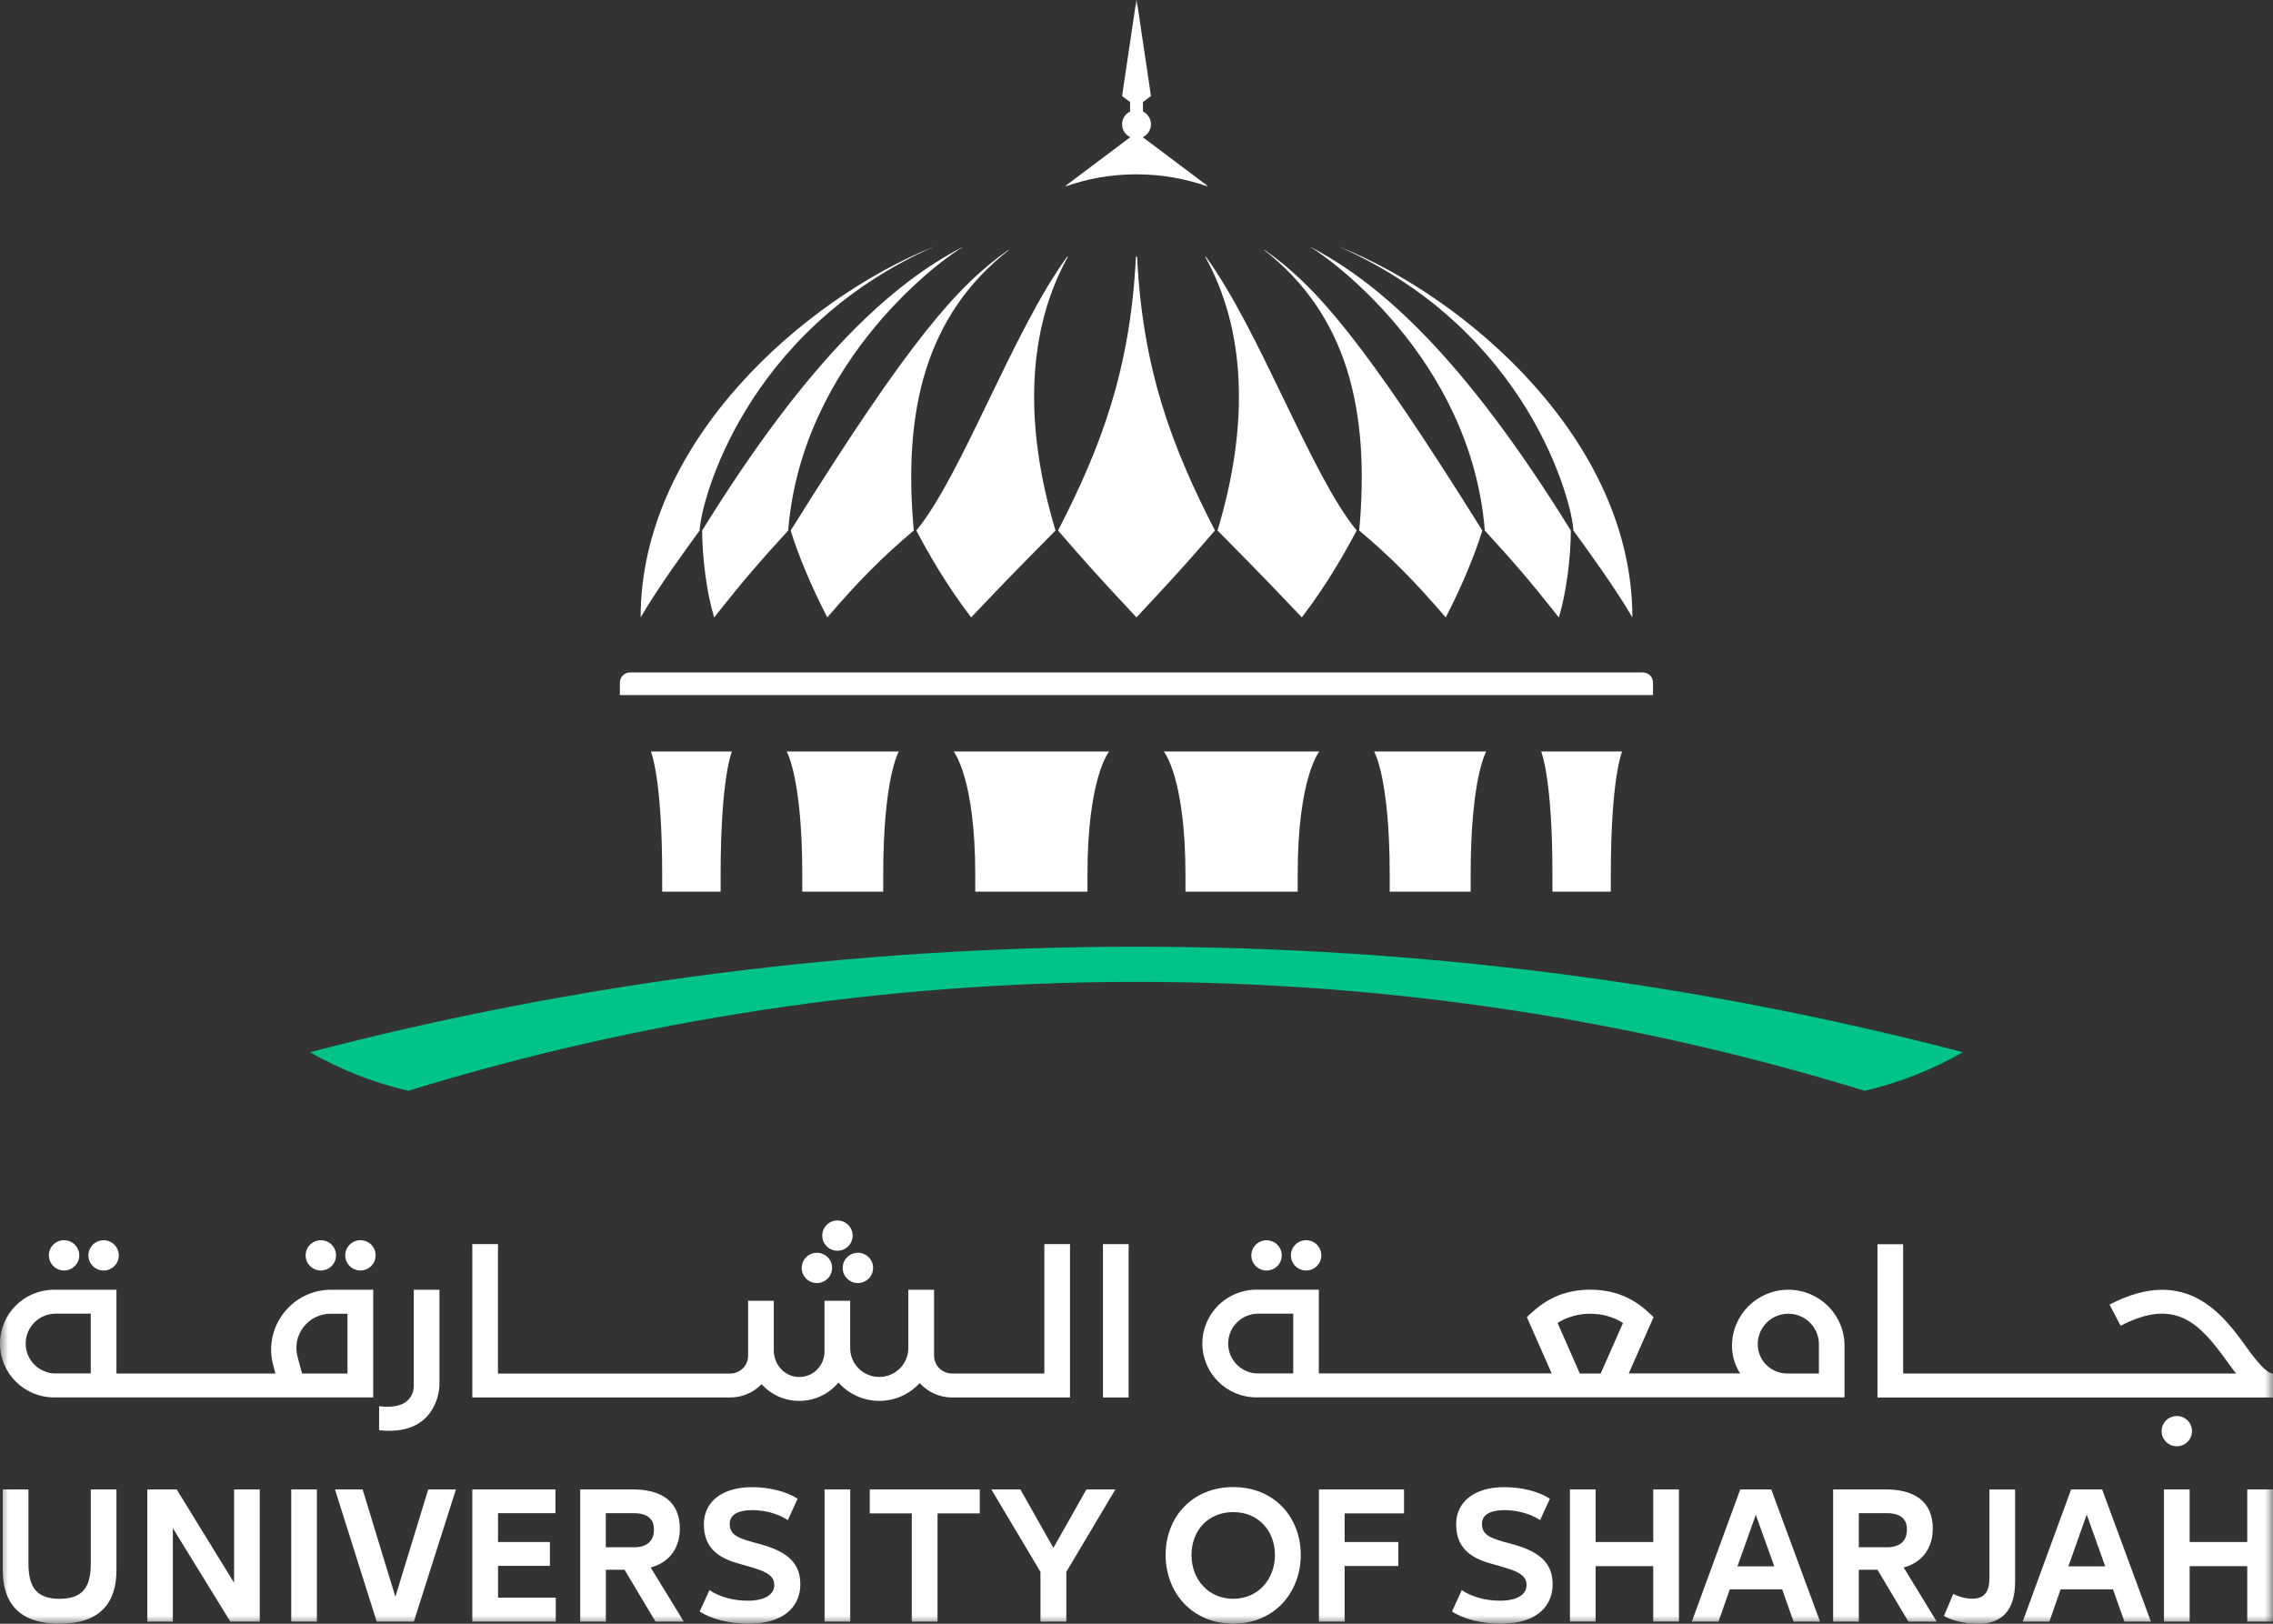 <svg width="140" height="100" viewBox="0 0 140 100" fill="none" xmlns="http://www.w3.org/2000/svg">
<rect x="0" y="0" width="140" height="100" fill="#333333" stroke="none"/>
<mask id="mask0_9070_4299" style="mask-type:luminance" maskUnits="userSpaceOnUse" x="0" y="0" width="140" height="100">
<path d="M140 0H0V100H140V0Z" fill="white"/>
</mask>
<g mask="url(#mask0_9070_4299)">
<path d="M101.813 42.035C101.813 41.691 101.535 41.414 101.19 41.414H38.803C38.458 41.414 38.18 41.691 38.18 42.035V42.808H101.813V42.035Z" fill="white"/>
</g>
<mask id="mask1_9070_4299" style="mask-type:luminance" maskUnits="userSpaceOnUse" x="0" y="0" width="140" height="100">
<path d="M140 0H0V100H140V0Z" fill="white"/>
</mask>
<g mask="url(#mask1_9070_4299)">
<path d="M65.729 15.812C62.382 20.396 59.242 29.269 56.44 32.673C57.177 34.066 58.252 35.972 59.815 38.024C62.007 35.72 62.188 35.531 65.012 32.673C63.01 26.028 63.309 20.249 65.775 15.812C65.758 15.812 65.741 15.8 65.729 15.812Z" fill="white"/>
</g>
<mask id="mask2_9070_4299" style="mask-type:luminance" maskUnits="userSpaceOnUse" x="0" y="0" width="140" height="100">
<path d="M140 0H0V100H140V0Z" fill="white"/>
</mask>
<g mask="url(#mask2_9070_4299)">
<path d="M50.956 38.022C52.832 35.836 54.361 34.282 56.283 32.671C55.609 25.288 57 19.42 62.15 15.391H62.112C59.006 17.569 56.035 20.914 48.701 32.671C49.144 34.136 49.995 36.18 50.956 38.022Z" fill="white"/>
</g>
<mask id="mask3_9070_4299" style="mask-type:luminance" maskUnits="userSpaceOnUse" x="0" y="0" width="140" height="100">
<path d="M140 0H0V100H140V0Z" fill="white"/>
</mask>
<g mask="url(#mask3_9070_4299)">
<path d="M43.248 32.673C43.248 34.352 43.535 36.551 43.986 38.024C45.983 35.506 46.738 34.662 48.546 32.673C49.406 21.995 58.354 15.732 59.285 15.225H59.26C55.011 17.441 49.882 21.949 43.248 32.673Z" fill="white"/>
</g>
<mask id="mask4_9070_4299" style="mask-type:luminance" maskUnits="userSpaceOnUse" x="0" y="0" width="140" height="100">
<path d="M140 0H0V100H140V0Z" fill="white"/>
</mask>
<g mask="url(#mask4_9070_4299)">
<path d="M74.832 32.671C72.156 27.475 70.377 22.732 70.036 15.81H69.964C69.623 22.732 67.844 27.475 65.168 32.671C66.909 34.681 67.326 35.16 69.998 38.023C72.674 35.16 73.087 34.681 74.832 32.671Z" fill="white"/>
</g>
<mask id="mask5_9070_4299" style="mask-type:luminance" maskUnits="userSpaceOnUse" x="0" y="0" width="140" height="100">
<path d="M140 0H0V100H140V0Z" fill="white"/>
</mask>
<g mask="url(#mask5_9070_4299)">
<path d="M80.184 38.022C81.748 35.97 82.822 34.064 83.56 32.671C80.753 29.263 77.613 20.39 74.271 15.81C74.262 15.802 74.241 15.81 74.228 15.81C76.698 20.247 76.993 26.026 74.991 32.671C77.811 35.529 77.988 35.718 80.184 38.022Z" fill="white"/>
</g>
<mask id="mask6_9070_4299" style="mask-type:luminance" maskUnits="userSpaceOnUse" x="0" y="0" width="140" height="100">
<path d="M140 0H0V100H140V0Z" fill="white"/>
</mask>
<g mask="url(#mask6_9070_4299)">
<path d="M83.718 32.673C85.64 34.285 87.17 35.837 89.046 38.024C90.007 36.182 90.854 34.138 91.3 32.673C83.967 20.916 80.995 17.567 77.889 15.393H77.856C83.002 19.422 84.388 25.29 83.718 32.673Z" fill="white"/>
</g>
<mask id="mask7_9070_4299" style="mask-type:luminance" maskUnits="userSpaceOnUse" x="0" y="0" width="140" height="100">
<path d="M140 0H0V100H140V0Z" fill="white"/>
</mask>
<g mask="url(#mask7_9070_4299)">
<path d="M91.454 32.673C93.262 34.662 94.016 35.506 96.014 38.024C96.465 36.551 96.751 34.352 96.751 32.673C90.118 21.949 84.988 17.441 80.744 15.225H80.719C81.646 15.732 90.594 21.995 91.454 32.673Z" fill="white"/>
</g>
<mask id="mask8_9070_4299" style="mask-type:luminance" maskUnits="userSpaceOnUse" x="0" y="0" width="140" height="100">
<path d="M140 0H0V100H140V0Z" fill="white"/>
</mask>
<g mask="url(#mask8_9070_4299)">
<path d="M96.909 32.672C97.764 33.847 99.454 36.16 100.542 38.023C100.542 27.135 90.363 18.372 82.532 15.211C82.528 15.211 82.524 15.211 82.519 15.211C94.182 20.407 96.845 30.972 96.909 32.672Z" fill="white"/>
</g>
<mask id="mask9_9070_4299" style="mask-type:luminance" maskUnits="userSpaceOnUse" x="0" y="0" width="140" height="100">
<path d="M140 0H0V100H140V0Z" fill="white"/>
</mask>
<g mask="url(#mask9_9070_4299)">
<path d="M57.481 15.211C57.477 15.211 57.473 15.211 57.468 15.211C49.638 18.372 39.459 27.14 39.459 38.023C40.546 36.16 42.236 33.847 43.092 32.672C43.155 30.972 45.819 20.407 57.481 15.211Z" fill="white"/>
</g>
<mask id="mask10_9070_4299" style="mask-type:luminance" maskUnits="userSpaceOnUse" x="0" y="0" width="140" height="100">
<path d="M140 0H0V100H140V0Z" fill="white"/>
</mask>
<g mask="url(#mask10_9070_4299)">
<path d="M66.98 54.913V53.872C66.98 47.882 68.312 46.283 68.312 46.283H58.736C58.736 46.283 60.068 47.882 60.068 53.872V54.913H66.98Z" fill="white"/>
</g>
<mask id="mask11_9070_4299" style="mask-type:luminance" maskUnits="userSpaceOnUse" x="0" y="0" width="140" height="100">
<path d="M140 0H0V100H140V0Z" fill="white"/>
</mask>
<g mask="url(#mask11_9070_4299)">
<path d="M79.928 54.913V53.872C79.928 47.882 81.259 46.283 81.259 46.283H71.684C71.684 46.283 73.015 47.882 73.015 53.872V54.913H79.928Z" fill="white"/>
</g>
<mask id="mask12_9070_4299" style="mask-type:luminance" maskUnits="userSpaceOnUse" x="0" y="0" width="140" height="100">
<path d="M140 0H0V100H140V0Z" fill="white"/>
</mask>
<g mask="url(#mask12_9070_4299)">
<path d="M99.214 54.913V53.872C99.214 47.882 99.91 46.283 99.91 46.283H94.924C94.924 46.283 95.619 47.882 95.619 53.872V54.913H99.214Z" fill="white"/>
</g>
<mask id="mask13_9070_4299" style="mask-type:luminance" maskUnits="userSpaceOnUse" x="0" y="0" width="140" height="100">
<path d="M140 0H0V100H140V0Z" fill="white"/>
</mask>
<g mask="url(#mask13_9070_4299)">
<path d="M44.385 54.913V53.872C44.385 47.882 45.08 46.283 45.08 46.283H40.09C40.09 46.283 40.785 47.882 40.785 53.872V54.913H44.385Z" fill="white"/>
</g>
<mask id="mask14_9070_4299" style="mask-type:luminance" maskUnits="userSpaceOnUse" x="0" y="0" width="140" height="100">
<path d="M140 0H0V100H140V0Z" fill="white"/>
</mask>
<g mask="url(#mask14_9070_4299)">
<path d="M90.582 54.913V53.872C90.582 47.882 91.543 46.283 91.543 46.283H84.635C84.635 46.283 85.596 47.882 85.596 53.872V54.913H90.582Z" fill="white"/>
</g>
<mask id="mask15_9070_4299" style="mask-type:luminance" maskUnits="userSpaceOnUse" x="0" y="0" width="140" height="100">
<path d="M140 0H0V100H140V0Z" fill="white"/>
</mask>
<g mask="url(#mask15_9070_4299)">
<path d="M54.4 54.913V53.872C54.4 47.882 55.361 46.283 55.361 46.283H48.453C48.453 46.283 49.414 47.882 49.414 53.872V54.913H54.4Z" fill="white"/>
</g>
<mask id="mask16_9070_4299" style="mask-type:luminance" maskUnits="userSpaceOnUse" x="0" y="0" width="140" height="100">
<path d="M140 0H0V100H140V0Z" fill="white"/>
</mask>
<g mask="url(#mask16_9070_4299)">
<path d="M69.997 10.737C71.637 10.737 73.006 11.018 74.334 11.463C74.342 11.467 74.355 11.463 74.359 11.455C74.364 11.446 74.359 11.438 74.355 11.43L70.397 8.458V8.445C70.688 8.298 70.891 8 70.891 7.656C70.891 7.308 70.688 7.01 70.397 6.867V6.284L70.891 5.914L70.014 0.009C70.014 0.004 70.01 -0.004 70.001 -0.004C69.993 -0.004 69.989 0 69.989 0.009L69.112 5.914L69.605 6.284V6.867C69.314 7.014 69.112 7.308 69.112 7.656C69.112 8.004 69.314 8.298 69.605 8.445V8.458L65.647 11.43C65.639 11.434 65.635 11.446 65.643 11.455C65.647 11.463 65.66 11.467 65.669 11.463C66.984 11.018 68.358 10.737 69.997 10.737Z" fill="white"/>
</g>
<mask id="mask17_9070_4299" style="mask-type:luminance" maskUnits="userSpaceOnUse" x="0" y="0" width="140" height="100">
<path d="M140 0H0V100H140V0Z" fill="white"/>
</mask>
<g mask="url(#mask17_9070_4299)">
<path d="M69.999 58.305C52.407 58.305 35.346 60.563 19.09 64.802C20.957 65.868 22.988 66.678 25.142 67.178C39.316 62.821 54.38 60.471 69.995 60.471C85.611 60.471 100.674 62.821 114.848 67.178C117.002 66.678 119.037 65.868 120.9 64.802C104.653 60.563 87.591 58.305 69.999 58.305Z" fill="#00C389"/>
</g>
<mask id="mask18_9070_4299" style="mask-type:luminance" maskUnits="userSpaceOnUse" x="0" y="0" width="140" height="100">
<path d="M140 0H0V100H140V0Z" fill="white"/>
</mask>
<g mask="url(#mask18_9070_4299)">
<path d="M5.592 96.293C5.592 97.771 5.078 98.463 3.666 98.463C2.267 98.463 1.753 97.771 1.753 96.293V91.727H0.168V96.696C0.168 98.744 1.205 99.999 3.666 99.999C6.136 99.999 7.173 98.744 7.173 96.696V91.727H5.592V96.293Z" fill="white"/>
</g>
<mask id="mask19_9070_4299" style="mask-type:luminance" maskUnits="userSpaceOnUse" x="0" y="0" width="140" height="100">
<path d="M140 0H0V100H140V0Z" fill="white"/>
</mask>
<g mask="url(#mask19_9070_4299)">
<path d="M14.418 97.477L10.882 91.727H9.074V99.869H10.646V94.115L14.187 99.869H15.999V91.727H14.418V97.477Z" fill="white"/>
</g>
<mask id="mask20_9070_4299" style="mask-type:luminance" maskUnits="userSpaceOnUse" x="0" y="0" width="140" height="100">
<path d="M140 0H0V100H140V0Z" fill="white"/>
</mask>
<g mask="url(#mask20_9070_4299)">
<path d="M19.518 91.727H17.938V99.869H19.518V91.727Z" fill="white"/>
</g>
<mask id="mask21_9070_4299" style="mask-type:luminance" maskUnits="userSpaceOnUse" x="0" y="0" width="140" height="100">
<path d="M140 0H0V100H140V0Z" fill="white"/>
</mask>
<g mask="url(#mask21_9070_4299)">
<path d="M24.352 98.341L22.334 91.727H20.631L23.202 99.869H25.49L28.082 91.727H26.375L24.352 98.341Z" fill="white"/>
</g>
<mask id="mask22_9070_4299" style="mask-type:luminance" maskUnits="userSpaceOnUse" x="0" y="0" width="140" height="100">
<path d="M140 0H0V100H140V0Z" fill="white"/>
</mask>
<g mask="url(#mask22_9070_4299)">
<path d="M30.675 96.436H33.869V94.967H30.675V93.191H34.211V91.727H29.09V99.869H34.232V98.392H30.675V96.436Z" fill="white"/>
</g>
<mask id="mask23_9070_4299" style="mask-type:luminance" maskUnits="userSpaceOnUse" x="0" y="0" width="140" height="100">
<path d="M140 0H0V100H140V0Z" fill="white"/>
</mask>
<g mask="url(#mask23_9070_4299)">
<path d="M41.873 94.144C41.873 92.415 40.68 91.727 38.961 91.727H35.736V99.869H37.317V96.675H38.468L40.373 99.869H42.117L40.078 96.537C41.279 96.205 41.873 95.29 41.873 94.144ZM39.057 95.29H37.313V93.191H39.057C40.33 93.191 40.276 94.069 40.276 94.207C40.28 94.921 39.825 95.29 39.057 95.29Z" fill="white"/>
</g>
<mask id="mask24_9070_4299" style="mask-type:luminance" maskUnits="userSpaceOnUse" x="0" y="0" width="140" height="100">
<path d="M140 0H0V100H140V0Z" fill="white"/>
</mask>
<g mask="url(#mask24_9070_4299)">
<path d="M46.83 95.101C45.473 94.748 44.946 94.564 44.946 93.846C44.946 93.179 45.658 93.002 46.328 93.002C47.125 93.002 47.93 93.225 48.524 93.615L49.127 92.301C48.431 91.848 47.374 91.588 46.316 91.588C44.461 91.588 43.361 92.503 43.353 93.854C43.344 95.265 44.166 95.928 45.49 96.293C46.796 96.671 47.69 96.856 47.69 97.607C47.69 98.199 47.125 98.581 46.046 98.581C45.161 98.581 44.301 98.341 43.698 97.93L43.096 99.244C43.821 99.726 44.942 99.995 46.109 99.995C48.486 99.995 49.295 98.769 49.295 97.565C49.291 96.322 48.583 95.579 46.83 95.101Z" fill="white"/>
</g>
<mask id="mask25_9070_4299" style="mask-type:luminance" maskUnits="userSpaceOnUse" x="0" y="0" width="140" height="100">
<path d="M140 0H0V100H140V0Z" fill="white"/>
</mask>
<g mask="url(#mask25_9070_4299)">
<path d="M52.368 91.727H50.787V99.869H52.368V91.727Z" fill="white"/>
</g>
<mask id="mask26_9070_4299" style="mask-type:luminance" maskUnits="userSpaceOnUse" x="0" y="0" width="140" height="100">
<path d="M140 0H0V100H140V0Z" fill="white"/>
</mask>
<g mask="url(#mask26_9070_4299)">
<path d="M53.572 93.204H56.16V99.869H57.745V93.204H60.345V91.727H53.572V93.204Z" fill="white"/>
</g>
<mask id="mask27_9070_4299" style="mask-type:luminance" maskUnits="userSpaceOnUse" x="0" y="0" width="140" height="100">
<path d="M140 0H0V100H140V0Z" fill="white"/>
</mask>
<g mask="url(#mask27_9070_4299)">
<path d="M66.917 91.727L64.881 95.328L62.846 91.727H61.059L64.085 96.805V99.869H65.678V96.805L68.7 91.727H66.917Z" fill="white"/>
</g>
<mask id="mask28_9070_4299" style="mask-type:luminance" maskUnits="userSpaceOnUse" x="0" y="0" width="140" height="100">
<path d="M140 0H0V100H140V0Z" fill="white"/>
</mask>
<g mask="url(#mask28_9070_4299)">
<path d="M75.961 91.584C73.411 91.584 71.793 93.452 71.793 95.773C71.801 98.081 73.42 99.995 75.961 99.995C78.49 99.995 80.109 98.081 80.117 95.773C80.121 93.456 78.503 91.584 75.961 91.584ZM75.961 98.463C74.44 98.463 73.395 97.284 73.386 95.777C73.386 94.249 74.419 93.124 75.961 93.124C77.483 93.124 78.528 94.249 78.528 95.777C78.52 97.28 77.474 98.463 75.961 98.463Z" fill="white"/>
</g>
<mask id="mask29_9070_4299" style="mask-type:luminance" maskUnits="userSpaceOnUse" x="0" y="0" width="140" height="100">
<path d="M140 0H0V100H140V0Z" fill="white"/>
</mask>
<g mask="url(#mask29_9070_4299)">
<path d="M86.477 93.204V91.727H81.238V99.869H82.819V96.444H86.127V94.967H82.819V93.204H86.477Z" fill="white"/>
</g>
<mask id="mask30_9070_4299" style="mask-type:luminance" maskUnits="userSpaceOnUse" x="0" y="0" width="140" height="100">
<path d="M140 0H0V100H140V0Z" fill="white"/>
</mask>
<g mask="url(#mask30_9070_4299)">
<path d="M93.162 95.101C91.805 94.748 91.278 94.564 91.278 93.846C91.278 93.179 91.99 93.002 92.66 93.002C93.457 93.002 94.262 93.225 94.86 93.615L95.463 92.301C94.767 91.848 93.71 91.588 92.652 91.588C90.797 91.588 89.697 92.503 89.689 93.854C89.68 95.265 90.502 95.928 91.826 96.293C93.132 96.671 94.026 96.856 94.026 97.607C94.026 98.199 93.461 98.581 92.382 98.581C91.497 98.581 90.637 98.341 90.034 97.93L89.432 99.244C90.157 99.726 91.278 99.995 92.445 99.995C94.826 99.995 95.632 98.769 95.632 97.565C95.623 96.322 94.915 95.579 93.162 95.101Z" fill="white"/>
</g>
<mask id="mask31_9070_4299" style="mask-type:luminance" maskUnits="userSpaceOnUse" x="0" y="0" width="140" height="100">
<path d="M140 0H0V100H140V0Z" fill="white"/>
</mask>
<g mask="url(#mask31_9070_4299)">
<path d="M101.827 94.967H98.278V91.727H96.697V99.865H98.278V96.453H101.827V99.865H103.411V91.727H101.827V94.967Z" fill="white"/>
</g>
<mask id="mask32_9070_4299" style="mask-type:luminance" maskUnits="userSpaceOnUse" x="0" y="0" width="140" height="100">
<path d="M140 0H0V100H140V0Z" fill="white"/>
</mask>
<g mask="url(#mask32_9070_4299)">
<path d="M107.187 91.727L104.203 99.869H105.847L106.542 97.88H109.767L110.47 99.869H112.101L109.096 91.727H107.187ZM107.014 96.465L108.114 93.372L108.144 93.271L108.173 93.372L109.282 96.465H107.014Z" fill="white"/>
</g>
<mask id="mask33_9070_4299" style="mask-type:luminance" maskUnits="userSpaceOnUse" x="0" y="0" width="140" height="100">
<path d="M140 0H0V100H140V0Z" fill="white"/>
</mask>
<g mask="url(#mask33_9070_4299)">
<path d="M122.531 97.231C122.531 98.125 122.126 98.457 121.494 98.457C121.068 98.457 120.677 98.347 120.306 98.167L119.732 99.523C120.175 99.774 120.942 100.005 121.848 100.005C123.328 100.005 124.116 99.141 124.116 97.415V91.732H122.535V97.231H122.531Z" fill="white"/>
</g>
<mask id="mask34_9070_4299" style="mask-type:luminance" maskUnits="userSpaceOnUse" x="0" y="0" width="140" height="100">
<path d="M140 0H0V100H140V0Z" fill="white"/>
</mask>
<g mask="url(#mask34_9070_4299)">
<path d="M127.566 91.727L124.582 99.869H126.226L126.921 97.88H130.145L130.849 99.869H132.48L129.475 91.727H127.566ZM127.397 96.465L128.527 93.275L129.665 96.465H127.397Z" fill="white"/>
</g>
<mask id="mask35_9070_4299" style="mask-type:luminance" maskUnits="userSpaceOnUse" x="0" y="0" width="140" height="100">
<path d="M140 0H0V100H140V0Z" fill="white"/>
</mask>
<g mask="url(#mask35_9070_4299)">
<path d="M138.414 91.727V94.967H134.866V91.727H133.285V99.869H134.866V96.453H138.414V99.869H139.995V91.727H138.414Z" fill="white"/>
</g>
<mask id="mask36_9070_4299" style="mask-type:luminance" maskUnits="userSpaceOnUse" x="0" y="0" width="140" height="100">
<path d="M140 0H0V100H140V0Z" fill="white"/>
</mask>
<g mask="url(#mask36_9070_4299)">
<path d="M119.045 94.144C119.045 92.415 117.852 91.727 116.132 91.727H112.908V99.869H114.489V96.675H115.639L117.544 99.869H119.289L117.254 96.537C118.451 96.205 119.045 95.29 119.045 94.144ZM116.234 95.29H114.489V93.191H116.234C117.506 93.191 117.452 94.069 117.452 94.207C117.452 94.921 116.996 95.29 116.234 95.29Z" fill="white"/>
</g>
<mask id="mask37_9070_4299" style="mask-type:luminance" maskUnits="userSpaceOnUse" x="0" y="0" width="140" height="100">
<path d="M140 0H0V100H140V0Z" fill="white"/>
</mask>
<g mask="url(#mask37_9070_4299)">
<path d="M110.147 79.43C108.234 79.43 106.678 80.975 106.678 82.88C106.678 83.51 106.864 84.093 107.18 84.584H100.318L101.848 81.117C101.305 80.605 100.188 79.426 97.946 79.426C95.83 79.426 94.717 80.479 94.043 81.117L95.573 84.584H81.23V79.426H77.386C75.549 79.426 74.057 80.912 74.057 82.742C74.057 84.576 75.549 86.058 77.386 86.058H113.607V82.876C113.612 80.975 112.061 79.43 110.147 79.43ZM77.496 84.588C76.476 84.588 75.646 83.766 75.646 82.746C75.646 81.73 76.472 80.903 77.496 80.903H79.654V84.584H77.496V84.588ZM95.935 81.478C96.5 81.109 97.212 80.907 97.95 80.907C98.692 80.907 99.4 81.113 99.965 81.478L98.591 84.588H97.305L95.935 81.478ZM112.031 84.588H110.076C109.072 84.588 108.263 83.778 108.263 82.784C108.263 81.747 109.106 80.907 110.147 80.907C111.188 80.907 112.031 81.747 112.031 82.784V84.588Z" fill="white"/>
</g>
<mask id="mask38_9070_4299" style="mask-type:luminance" maskUnits="userSpaceOnUse" x="0" y="0" width="140" height="100">
<path d="M140 0H0V100H140V0Z" fill="white"/>
</mask>
<g mask="url(#mask38_9070_4299)">
<path d="M134.074 87.207C133.556 87.207 133.139 87.627 133.139 88.139C133.139 88.655 133.56 89.071 134.074 89.071C134.593 89.071 135.01 88.655 135.01 88.139C135.014 87.627 134.593 87.207 134.074 87.207Z" fill="white"/>
</g>
<mask id="mask39_9070_4299" style="mask-type:luminance" maskUnits="userSpaceOnUse" x="0" y="0" width="140" height="100">
<path d="M140 0H0V100H140V0Z" fill="white"/>
</mask>
<g mask="url(#mask39_9070_4299)">
<path d="M6.381 78.246C6.899 78.246 7.317 77.831 7.317 77.315C7.317 76.798 6.899 76.383 6.381 76.383C5.863 76.383 5.445 76.798 5.445 77.315C5.445 77.831 5.867 78.246 6.381 78.246Z" fill="white"/>
</g>
<mask id="mask40_9070_4299" style="mask-type:luminance" maskUnits="userSpaceOnUse" x="0" y="0" width="140" height="100">
<path d="M140 0H0V100H140V0Z" fill="white"/>
</mask>
<g mask="url(#mask40_9070_4299)">
<path d="M3.945 78.244C4.464 78.244 4.881 77.829 4.881 77.313C4.881 76.796 4.464 76.381 3.945 76.381C3.427 76.381 3.01 76.796 3.01 77.313C3.01 77.829 3.431 78.244 3.945 78.244Z" fill="white"/>
</g>
<mask id="mask41_9070_4299" style="mask-type:luminance" maskUnits="userSpaceOnUse" x="0" y="0" width="140" height="100">
<path d="M140 0H0V100H140V0Z" fill="white"/>
</mask>
<g mask="url(#mask41_9070_4299)">
<path d="M80.447 78.244C80.966 78.244 81.383 77.829 81.383 77.313C81.383 76.796 80.966 76.381 80.447 76.381C79.929 76.381 79.512 76.796 79.512 77.313C79.512 77.829 79.929 78.244 80.447 78.244Z" fill="white"/>
</g>
<mask id="mask42_9070_4299" style="mask-type:luminance" maskUnits="userSpaceOnUse" x="0" y="0" width="140" height="100">
<path d="M140 0H0V100H140V0Z" fill="white"/>
</mask>
<g mask="url(#mask42_9070_4299)">
<path d="M78.01 78.246C78.528 78.246 78.946 77.831 78.946 77.315C78.946 76.798 78.528 76.383 78.01 76.383C77.492 76.383 77.074 76.798 77.074 77.315C77.074 77.831 77.492 78.246 78.01 78.246Z" fill="white"/>
</g>
<mask id="mask43_9070_4299" style="mask-type:luminance" maskUnits="userSpaceOnUse" x="0" y="0" width="140" height="100">
<path d="M140 0H0V100H140V0Z" fill="white"/>
</mask>
<g mask="url(#mask43_9070_4299)">
<path d="M22.199 76.381C21.681 76.381 21.264 76.801 21.264 77.313C21.264 77.829 21.685 78.244 22.199 78.244C22.718 78.244 23.135 77.829 23.135 77.313C23.135 76.796 22.718 76.381 22.199 76.381Z" fill="white"/>
</g>
<mask id="mask44_9070_4299" style="mask-type:luminance" maskUnits="userSpaceOnUse" x="0" y="0" width="140" height="100">
<path d="M140 0H0V100H140V0Z" fill="white"/>
</mask>
<g mask="url(#mask44_9070_4299)">
<path d="M19.762 78.244C20.28 78.244 20.698 77.829 20.698 77.313C20.698 76.796 20.28 76.381 19.762 76.381C19.244 76.381 18.826 76.796 18.826 77.313C18.822 77.829 19.244 78.244 19.762 78.244Z" fill="white"/>
</g>
<mask id="mask45_9070_4299" style="mask-type:luminance" maskUnits="userSpaceOnUse" x="0" y="0" width="140" height="100">
<path d="M140 0H0V100H140V0Z" fill="white"/>
</mask>
<g mask="url(#mask45_9070_4299)">
<path d="M64.325 84.588H58.635C58.028 84.588 57.531 84.096 57.531 83.488V79.429H55.946V83.018C55.946 84.004 55.145 84.802 54.155 84.802C53.164 84.802 52.364 84.004 52.364 83.018V80.109H50.783V83.249C50.783 84.025 50.155 84.844 49.143 84.802C48.326 84.764 47.66 84.038 47.66 83.181V80.109H46.079V83.492C46.079 84.101 45.586 84.592 44.975 84.592H30.67V76.621H29.09V86.065H44.979C45.734 86.065 46.416 85.75 46.905 85.251C47.479 85.88 48.305 86.275 49.228 86.275C50.201 86.275 51.07 85.834 51.643 85.146C52.258 85.834 53.16 86.275 54.159 86.275C55.145 86.275 56.026 85.851 56.646 85.179C57.139 85.721 57.847 86.065 58.635 86.065H65.905V76.621H64.325V84.588Z" fill="white"/>
</g>
<mask id="mask46_9070_4299" style="mask-type:luminance" maskUnits="userSpaceOnUse" x="0" y="0" width="140" height="100">
<path d="M140 0H0V100H140V0Z" fill="white"/>
</mask>
<g mask="url(#mask46_9070_4299)">
<path d="M69.514 76.621H67.934V86.065H69.514V76.621Z" fill="white"/>
</g>
<mask id="mask47_9070_4299" style="mask-type:luminance" maskUnits="userSpaceOnUse" x="0" y="0" width="140" height="100">
<path d="M140 0H0V100H140V0Z" fill="white"/>
</mask>
<g mask="url(#mask47_9070_4299)">
<path d="M51.58 77.028C52.099 77.028 52.516 76.612 52.516 76.096C52.516 75.58 52.099 75.164 51.58 75.164C51.062 75.164 50.645 75.58 50.645 76.096C50.645 76.608 51.062 77.028 51.58 77.028Z" fill="white"/>
</g>
<mask id="mask48_9070_4299" style="mask-type:luminance" maskUnits="userSpaceOnUse" x="0" y="0" width="140" height="100">
<path d="M140 0H0V100H140V0Z" fill="white"/>
</mask>
<g mask="url(#mask48_9070_4299)">
<path d="M52.84 77.154C52.322 77.154 51.904 77.574 51.904 78.086C51.904 78.602 52.326 79.018 52.84 79.018C53.358 79.018 53.776 78.602 53.776 78.086C53.78 77.57 53.358 77.154 52.84 77.154Z" fill="white"/>
</g>
<mask id="mask49_9070_4299" style="mask-type:luminance" maskUnits="userSpaceOnUse" x="0" y="0" width="140" height="100">
<path d="M140 0H0V100H140V0Z" fill="white"/>
</mask>
<g mask="url(#mask49_9070_4299)">
<path d="M50.315 77.154C49.796 77.154 49.379 77.574 49.379 78.086C49.379 78.602 49.796 79.018 50.315 79.018C50.833 79.018 51.25 78.602 51.25 78.086C51.254 77.57 50.833 77.154 50.315 77.154Z" fill="white"/>
</g>
<mask id="mask50_9070_4299" style="mask-type:luminance" maskUnits="userSpaceOnUse" x="0" y="0" width="140" height="100">
<path d="M140 0H0V100H140V0Z" fill="white"/>
</mask>
<g mask="url(#mask50_9070_4299)">
<path d="M16.825 84.064L16.964 84.588H7.173V79.43H3.33C1.488 79.43 0 80.915 0 82.746C0 84.58 1.492 86.061 3.33 86.061H22.987V79.43H20.399C17.971 79.43 16.201 81.726 16.825 84.064ZM3.431 84.588C2.411 84.588 1.581 83.766 1.581 82.746C1.581 81.73 2.407 80.903 3.431 80.903H5.589V84.584H3.431V84.588ZM21.407 84.588H18.604L18.326 83.556C17.967 82.217 18.983 80.907 20.37 80.907H21.402V84.588H21.407Z" fill="white"/>
</g>
<mask id="mask51_9070_4299" style="mask-type:luminance" maskUnits="userSpaceOnUse" x="0" y="0" width="140" height="100">
<path d="M140 0H0V100H140V0Z" fill="white"/>
</mask>
<g mask="url(#mask51_9070_4299)">
<path d="M138.432 83.059C136.931 80.957 134.664 77.884 129.931 80.344L130.614 81.649C133.994 79.891 135.486 81.481 137.222 83.916C137.399 84.168 137.572 84.39 137.732 84.591H117.219V76.625H115.639V86.069H140V84.596C139.612 84.587 138.959 83.794 138.432 83.059Z" fill="white"/>
</g>
<mask id="mask52_9070_4299" style="mask-type:luminance" maskUnits="userSpaceOnUse" x="0" y="0" width="140" height="100">
<path d="M140 0H0V100H140V0Z" fill="white"/>
</mask>
<g mask="url(#mask52_9070_4299)">
<path d="M25.486 79.43V85.36C25.486 85.52 25.453 86.876 23.35 86.603V88.08C26.688 88.454 27.067 85.877 27.067 85.26V79.43H25.486Z" fill="white"/>
</g>
</svg>
